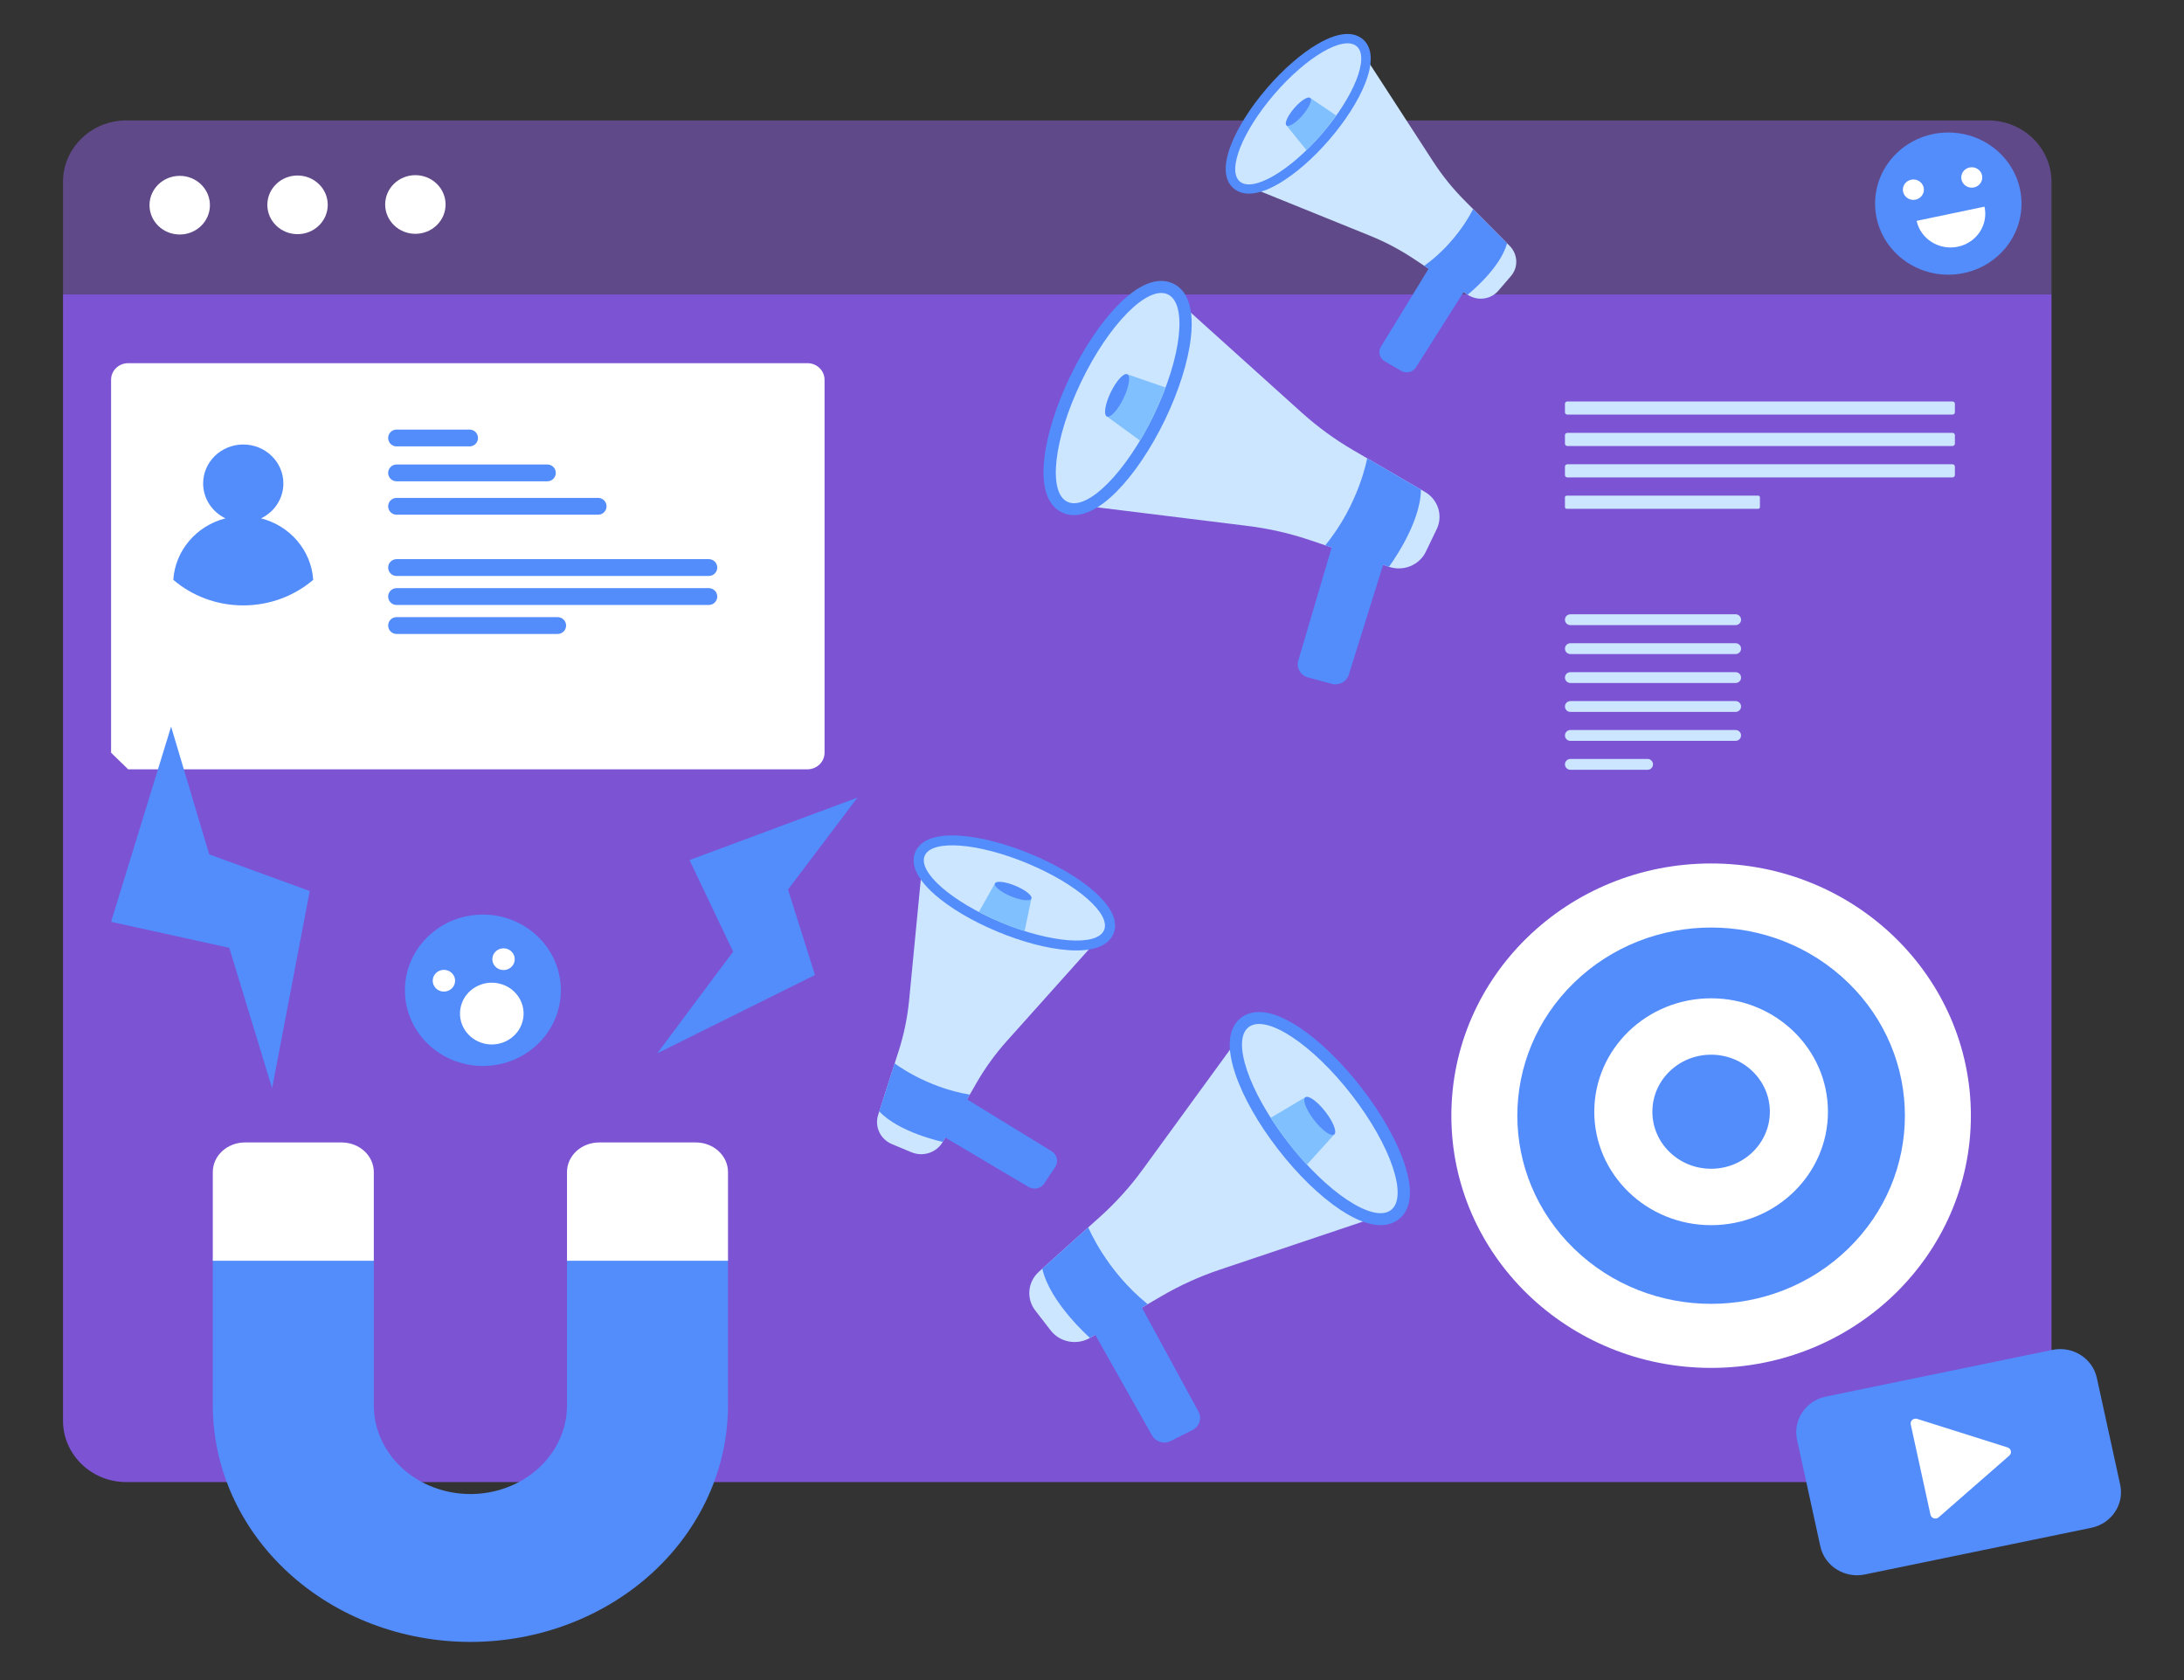 <svg width="520" height="400" viewBox="0 0 520 400" fill="none" xmlns="http://www.w3.org/2000/svg">
<rect x="0" y="0" width="520" height="400" fill="#333333" stroke="none"/>
<g clip-path="url(#clip0_790_2868)">
<path d="M15 338.227C15 346.309 21.749 352.862 30.073 352.862H473.375C481.7 352.862 488.449 346.309 488.449 338.227V69.985H15V338.227Z" fill="#7C53D3"/>
<path d="M192.255 183.16H30.515C28.93 181.614 28.039 180.755 26.447 179.209V90.418C26.447 88.24 28.265 86.467 30.515 86.467H192.255C194.497 86.467 196.322 88.233 196.322 90.418V179.209C196.322 181.387 194.504 183.16 192.255 183.16Z" fill="white"/>
<path d="M94.422 112.589H130.327M94.422 120.543H142.411M94.422 135.127H168.772M94.422 142.03H168.772M94.422 148.933H132.782M94.422 104.277H111.805" stroke="#538CFB" stroke-width="4" stroke-miterlimit="10" stroke-linecap="round"/>
<path d="M473.378 28.674H30.073C21.749 28.674 15 35.227 15 43.309V69.985H488.451V43.309C488.451 35.227 481.702 28.674 473.378 28.674Z" fill="#604989"/>
<path d="M42.789 55.832C46.76 55.832 49.98 52.706 49.98 48.85C49.98 44.994 46.76 41.868 42.789 41.868C38.817 41.868 35.598 44.994 35.598 48.85C35.598 52.706 38.817 55.832 42.789 55.832Z" fill="white"/>
<path d="M70.843 55.75C74.815 55.75 78.034 52.624 78.034 48.768C78.034 44.912 74.815 41.786 70.843 41.786C66.872 41.786 63.652 44.912 63.652 48.768C63.652 52.624 66.872 55.75 70.843 55.75Z" fill="white"/>
<path d="M103.983 53.623C106.791 50.896 106.791 46.475 103.983 43.749C101.175 41.022 96.622 41.022 93.813 43.749C91.005 46.475 91.005 50.896 93.813 53.623C96.622 56.349 101.175 56.349 103.983 53.623Z" fill="white"/>
<path d="M128.101 248.516C135.351 241.477 135.351 230.064 128.101 223.025C120.851 215.986 109.096 215.986 101.846 223.025C94.596 230.064 94.596 241.477 101.846 248.516C109.096 255.555 120.851 255.555 128.101 248.516Z" fill="#538CFB"/>
<path d="M108.194 232.595C108.707 233.935 108.002 235.425 106.621 235.922C105.241 236.42 103.707 235.736 103.194 234.395C102.681 233.055 103.386 231.566 104.767 231.068C106.147 230.57 107.681 231.255 108.194 232.595Z" fill="white"/>
<path d="M122.329 229.425C122.928 228.118 122.323 226.588 120.977 226.006C119.632 225.424 118.055 226.012 117.456 227.318C116.857 228.625 117.462 230.156 118.808 230.737C120.153 231.319 121.73 230.731 122.329 229.425Z" fill="white"/>
<path d="M124.444 243.091C125.452 239.15 122.979 235.161 118.919 234.182C114.86 233.203 110.752 235.604 109.744 239.546C108.735 243.487 111.209 247.476 115.268 248.455C119.327 249.434 123.435 247.032 124.444 243.091Z" fill="white"/>
<path d="M216.451 238.184C216.054 242.274 215.222 246.312 213.964 250.232L209.081 265.457C208.185 268.251 209.61 271.253 212.382 272.408L213.189 272.744L216.204 273.999L217.011 274.335C219.782 275.489 223.001 274.421 224.465 271.866L232.442 257.932C234.496 254.345 236.929 250.973 239.704 247.875L262.001 222.965L242.325 214.766L239.31 213.51L219.634 205.311L216.452 238.186L216.451 238.184Z" fill="#CCE6FF"/>
<path d="M265.071 222.411C264.174 224.447 261.561 226.758 254.218 226.203C249.345 225.834 243.391 224.27 237.455 221.795C231.52 219.32 226.248 216.209 222.613 213.03C217.137 208.243 217.056 204.812 217.956 202.774C218.853 200.738 221.466 198.427 228.809 198.982C233.682 199.351 239.636 200.915 245.572 203.39C251.507 205.865 256.779 208.977 260.414 212.155C265.89 216.942 265.971 220.373 265.071 222.411Z" fill="#538CFB"/>
<path d="M262.861 221.483C264.577 217.596 256.414 210.465 244.628 205.558C232.843 200.651 221.897 199.824 220.181 203.712C218.465 207.6 226.628 214.73 238.414 219.637C250.2 224.545 261.145 225.371 262.861 221.483Z" fill="#CCE6FF"/>
<path d="M213.011 253.17C213.011 253.17 220.349 258.858 230.893 260.62L224.455 271.867C224.455 271.867 214.034 269.658 209.348 264.592L213.011 253.17Z" fill="#538CFB"/>
<path d="M224.463 270.481L244.892 282.599C246.17 283.357 247.837 282.986 248.644 281.763L251.252 277.815C252.076 276.565 251.696 274.9 250.404 274.108L229.67 261.388L224.464 270.483L224.463 270.481Z" fill="#538CFB"/>
<path d="M236.889 210.336L233.056 217.136C233.056 217.136 239.26 220.397 243.956 221.678L245.567 213.952L236.889 210.336Z" fill="#80C0FF"/>
<path d="M241.78 210.898C244.176 211.898 245.873 213.264 245.57 213.952C245.267 214.641 243.078 214.389 240.681 213.39C238.285 212.391 236.589 211.024 236.891 210.336C237.194 209.648 239.383 209.899 241.78 210.898Z" fill="#538CFB"/>
<path d="M341.27 38.528C343.403 41.813 345.878 44.881 348.654 47.677L359.437 58.535C361.416 60.528 361.552 63.634 359.748 65.728L359.223 66.338L357.263 68.617L356.737 69.227C354.936 71.322 351.78 71.725 349.431 70.161L336.635 61.642C333.339 59.449 329.824 57.592 326.145 56.103L296.567 44.128L309.364 29.256L311.324 26.977L324.121 12.104L341.265 38.526L341.27 38.528Z" fill="#CCE6FF"/>
<path d="M293.778 44.898C295.425 46.251 298.622 47.142 304.502 43.703C308.404 41.42 312.68 37.693 316.54 33.206C320.4 28.719 323.425 23.963 325.056 19.815C327.514 13.564 326.067 10.638 324.422 9.287C322.775 7.934 319.578 7.044 313.698 10.483C309.796 12.765 305.52 16.492 301.66 20.979C297.799 25.466 294.775 30.222 293.144 34.37C290.686 40.621 292.133 43.547 293.778 44.898Z" fill="#538CFB"/>
<path d="M314.799 31.791C322.464 22.885 326.127 13.569 322.981 10.984C319.836 8.398 311.072 13.522 303.408 22.428C295.744 31.334 292.08 40.65 295.226 43.235C298.372 45.821 307.135 40.697 314.799 31.791Z" fill="#CCE6FF"/>
<path d="M350.735 49.771C350.735 49.771 347.122 57.533 339.105 63.286L349.431 70.161C349.431 70.161 357.149 64.082 358.823 57.917L350.733 49.77L350.735 49.771Z" fill="#538CFB"/>
<path d="M348.817 69.004L337.12 87.484C336.388 88.64 334.835 89 333.621 88.297L329.706 86.025C328.467 85.306 328.052 83.749 328.78 82.556L340.466 63.444L348.818 69.002L348.817 69.004Z" fill="#538CFB"/>
<path d="M311.957 23.32L318.151 27.5C318.151 27.5 314.415 32.758 311.061 35.739L306.312 29.878L311.955 23.32L311.957 23.32Z" fill="#80C0FF"/>
<path d="M308.129 25.771C306.57 27.582 305.757 29.421 306.315 29.879C306.87 30.336 308.586 29.238 310.144 27.427C311.703 25.615 312.516 23.777 311.958 23.319C311.403 22.861 309.687 23.96 308.129 25.771Z" fill="#538CFB"/>
<path d="M272.031 278.497C269.074 282.555 265.691 286.303 261.935 289.68L247.35 302.79C244.674 305.197 244.306 309.182 246.496 312.017L247.136 312.843L249.521 315.929L250.16 316.755C252.353 319.589 256.396 320.358 259.523 318.531L276.555 308.586C280.941 306.026 285.592 303.915 290.429 302.29L329.318 289.226L313.749 269.092L311.364 266.006L295.795 245.872L272.03 278.495L272.031 278.497Z" fill="#CCE6FF"/>
<path d="M332.879 290.416C330.673 292.025 326.496 292.918 319.132 288.035C314.243 284.793 308.965 279.664 304.271 273.591C299.575 267.519 295.974 261.166 294.132 255.706C291.355 247.475 293.404 243.83 295.61 242.221C297.817 240.611 301.994 239.719 309.358 244.602C314.247 247.844 319.525 252.972 324.219 259.045C328.915 265.117 332.515 271.47 334.358 276.931C337.135 285.161 335.086 288.806 332.879 290.416Z" fill="#538CFB"/>
<path d="M331.121 288.139C335.339 285.064 331.201 272.801 321.879 260.75C312.557 248.698 301.58 241.421 297.362 244.496C293.144 247.571 297.282 259.833 306.605 271.885C315.927 283.937 326.904 291.214 331.121 288.139Z" fill="#CCE6FF"/>
<path d="M259.112 292.212C259.112 292.212 263.284 302.476 273.256 310.503L259.51 318.53C259.51 318.53 249.94 310.108 248.169 302.05L259.112 292.212Z" fill="#538CFB"/>
<path d="M260.374 317.084L274.294 341.761C275.165 343.305 277.144 343.891 278.754 343.081L283.944 340.469C285.586 339.642 286.221 337.671 285.355 336.083L271.489 310.593L260.374 317.084Z" fill="#538CFB"/>
<path d="M310.791 261.244L302.543 266.129C302.543 266.129 307.031 273.183 311.167 277.281L317.657 270.12L310.791 261.244Z" fill="#80C0FF"/>
<path d="M315.578 264.696C317.474 267.147 318.404 269.575 317.659 270.119C316.915 270.664 314.773 269.117 312.876 266.667C310.98 264.216 310.05 261.788 310.795 261.244C311.539 260.699 313.681 262.245 315.578 264.696Z" fill="#538CFB"/>
<path d="M309.979 98.269C313.732 101.649 317.839 104.644 322.23 107.2L339.284 117.125C342.413 118.947 343.62 122.771 342.072 125.981L341.621 126.916L339.941 130.408L339.49 131.344C337.944 134.554 334.149 136.11 330.701 134.945L311.921 128.606C307.083 126.974 302.085 125.834 297.005 125.207L256.169 120.163L267.144 97.368L268.825 93.876L279.8 71.081L309.972 98.269H309.979Z" fill="#CCE6FF"/>
<path d="M252.952 122.053C255.454 123.189 259.733 123.231 265.91 116.985C270.008 112.839 274.09 106.771 277.401 99.894C280.711 93.016 282.891 86.083 283.539 80.373C284.514 71.766 281.735 68.605 279.235 67.471C276.732 66.335 272.453 66.293 266.277 72.539C262.178 76.685 258.096 82.753 254.786 89.631C251.475 96.508 249.296 103.441 248.648 109.152C247.673 117.758 250.452 120.919 252.952 122.053Z" fill="#538CFB"/>
<path d="M274.76 98.712C281.334 85.061 282.788 72.236 278.007 70.065C273.226 67.895 264.021 77.201 257.447 90.852C250.873 104.503 249.419 117.328 254.2 119.499C258.981 121.669 268.186 112.363 274.76 98.712Z" fill="#CCE6FF"/>
<path d="M325.52 109.114C325.52 109.114 323.61 119.988 315.545 129.828L330.701 134.945C330.701 134.945 338.286 124.798 338.313 116.56L325.517 109.114H325.52Z" fill="#538CFB"/>
<path d="M329.551 133.709L321.149 160.63C320.622 162.315 318.809 163.282 317.062 162.811L311.428 161.288C309.644 160.806 308.607 159.005 309.115 157.276L317.293 129.57L329.551 133.707V133.709Z" fill="#538CFB"/>
<path d="M268.393 89.111L277.502 92.249C277.502 92.249 274.604 100.045 271.422 104.877L263.551 99.162L268.39 89.111H268.393Z" fill="#80C0FF"/>
<path d="M264.443 93.441C263.106 96.217 262.707 98.778 263.554 99.162C264.399 99.547 266.169 97.606 267.506 94.83C268.843 92.054 269.241 89.493 268.394 89.108C267.549 88.724 265.78 90.664 264.443 93.441Z" fill="#538CFB"/>
<path d="M83.197 119.594C83.197 106.041 71.88 95.054 57.92 95.054C43.959 95.054 32.645 106.041 32.645 119.594C32.645 126.952 35.98 133.553 41.264 138.052C41.724 130.986 46.848 125.149 53.684 123.413C50.536 121.897 48.37 118.745 48.37 115.102C48.37 109.98 52.647 105.828 57.922 105.828C63.197 105.828 67.473 109.98 67.473 115.102C67.473 118.745 65.308 121.897 62.16 123.413C68.994 125.149 74.117 130.986 74.58 138.052C79.864 133.553 83.199 126.954 83.199 119.594H83.197Z" fill="white"/>
<path d="M62.157 123.413C65.305 121.897 67.471 118.745 67.471 115.102C67.471 109.98 63.194 105.828 57.919 105.828C52.645 105.828 48.368 109.98 48.368 115.102C48.368 118.745 50.534 121.897 53.682 123.413C46.848 125.149 41.724 130.986 41.262 138.052C45.71 141.84 51.537 144.136 57.917 144.136C64.298 144.136 70.124 141.84 74.573 138.052C74.11 130.986 68.989 125.149 62.153 123.413H62.157Z" fill="#538CFB"/>
<path d="M497.927 363.749L444.004 374.861C439.183 375.854 434.444 372.865 433.42 368.183L427.866 342.776C426.843 338.095 429.922 333.494 434.744 332.5L488.666 321.388C493.488 320.395 498.227 323.384 499.25 328.066L504.804 353.473C505.828 358.154 502.748 362.755 497.927 363.749Z" fill="#538CFB"/>
<path d="M477.986 344.608L456.465 337.813C455.6 337.539 454.753 338.28 454.94 339.144L459.638 360.637C459.828 361.502 460.911 361.844 461.587 361.253L478.409 346.555C479.087 345.964 478.851 344.881 477.983 344.608H477.986Z" fill="white"/>
<path d="M476.207 60.441C483.014 53.831 483.014 43.115 476.207 36.506C469.399 29.896 458.362 29.896 451.555 36.506C444.747 43.115 444.747 53.831 451.555 60.441C458.362 67.05 469.399 67.05 476.207 60.441Z" fill="#538CFB"/>
<path d="M458.015 44.646C458.306 45.958 457.447 47.251 456.096 47.536C454.746 47.818 453.413 46.985 453.12 45.671C452.829 44.359 453.688 43.066 455.039 42.781C456.389 42.499 457.722 43.333 458.015 44.646Z" fill="white"/>
<path d="M471.916 41.736C472.207 43.048 471.348 44.342 469.998 44.626C468.647 44.908 467.314 44.075 467.021 42.764C466.731 41.452 467.589 40.158 468.942 39.874C470.293 39.592 471.625 40.425 471.918 41.739L471.916 41.736Z" fill="white"/>
<path d="M472.499 49.201C473.461 53.535 470.624 57.805 466.16 58.739C461.695 59.672 457.297 56.918 456.336 52.584L472.499 49.199V49.201Z" fill="white"/>
<path d="M464.884 95.581H373.174C372.861 95.581 372.606 95.828 372.606 96.132V98.155C372.606 98.459 372.861 98.706 373.174 98.706H464.884C465.197 98.706 465.451 98.459 465.451 98.155V96.132C465.451 95.828 465.197 95.581 464.884 95.581Z" fill="#CCE6FF"/>
<path d="M464.884 103.058H373.174C372.861 103.058 372.606 103.305 372.606 103.61V105.632C372.606 105.937 372.861 106.184 373.174 106.184H464.884C465.197 106.184 465.451 105.937 465.451 105.632V103.61C465.451 103.305 465.197 103.058 464.884 103.058Z" fill="#CCE6FF"/>
<path d="M464.884 110.536H373.174C372.861 110.536 372.606 110.783 372.606 111.087V113.11C372.606 113.414 372.861 113.661 373.174 113.661H464.884C465.197 113.661 465.451 113.414 465.451 113.11V111.087C465.451 110.783 465.197 110.536 464.884 110.536Z" fill="#CCE6FF"/>
<path d="M418.628 118.011H373.007C372.786 118.011 372.606 118.185 372.606 118.4V120.748C372.606 120.962 372.786 121.137 373.007 121.137H418.628C418.85 121.137 419.029 120.962 419.029 120.748V118.4C419.029 118.185 418.85 118.011 418.628 118.011Z" fill="#CCE6FF"/>
<path d="M413.25 146.255H373.896C373.184 146.255 372.606 146.832 372.606 147.544C372.606 148.256 373.184 148.833 373.896 148.833H413.25C413.962 148.833 414.539 148.256 414.539 147.544C414.539 146.832 413.962 146.255 413.25 146.255Z" fill="#CCE6FF"/>
<path d="M413.25 153.143H373.896C373.184 153.143 372.606 153.721 372.606 154.433C372.606 155.145 373.184 155.722 373.896 155.722H413.25C413.962 155.722 414.539 155.145 414.539 154.433C414.539 153.721 413.962 153.143 413.25 153.143Z" fill="#CCE6FF"/>
<path d="M413.25 160.032H373.896C373.184 160.032 372.606 160.609 372.606 161.321C372.606 162.033 373.184 162.61 373.896 162.61H413.25C413.962 162.61 414.539 162.033 414.539 161.321C414.539 160.609 413.962 160.032 413.25 160.032Z" fill="#CCE6FF"/>
<path d="M413.25 166.918H373.896C373.184 166.918 372.606 167.495 372.606 168.207C372.606 168.919 373.184 169.496 373.896 169.496H413.25C413.962 169.496 414.539 168.919 414.539 168.207C414.539 167.495 413.962 166.918 413.25 166.918Z" fill="#CCE6FF"/>
<path d="M413.25 173.807H373.896C373.184 173.807 372.606 174.384 372.606 175.096C372.606 175.808 373.184 176.385 373.896 176.385H413.25C413.962 176.385 414.539 175.808 414.539 175.096C414.539 174.384 413.962 173.807 413.25 173.807Z" fill="#CCE6FF"/>
<path d="M392.284 180.693H373.896C373.184 180.693 372.606 181.27 372.606 181.982C372.606 182.694 373.184 183.272 373.896 183.272H392.284C392.996 183.272 393.573 182.694 393.573 181.982C393.573 181.27 392.996 180.693 392.284 180.693Z" fill="#CCE6FF"/>
<path d="M407.408 325.677C441.566 325.677 469.257 298.792 469.257 265.627C469.257 232.463 441.566 205.578 407.408 205.578C373.25 205.578 345.56 232.463 345.56 265.627C345.56 298.792 373.25 325.677 407.408 325.677Z" fill="white"/>
<path d="M440.033 297.304C458.051 279.81 458.051 251.447 440.033 233.952C422.015 216.458 392.801 216.458 374.783 233.952C356.765 251.447 356.765 279.81 374.783 297.304C392.801 314.799 422.015 314.799 440.033 297.304Z" fill="#538CFB"/>
<path d="M407.408 291.695C422.771 291.695 435.225 279.603 435.225 264.687C435.225 249.772 422.771 237.68 407.408 237.68C392.046 237.68 379.592 249.772 379.592 264.687C379.592 279.603 392.046 291.695 407.408 291.695Z" fill="white"/>
<path d="M407.408 278.266C415.132 278.266 421.394 272.187 421.394 264.687C421.394 257.188 415.132 251.108 407.408 251.108C399.684 251.108 393.422 257.188 393.422 264.687C393.422 272.187 399.684 278.266 407.408 278.266Z" fill="#538CFB"/>
<path d="M135 334.583C135 340.186 132.577 345.559 128.263 349.521C123.95 353.482 118.1 355.708 112 355.708C105.9 355.708 100.05 353.482 95.737 349.521C91.423 345.559 89 340.186 89 334.583V299.375H50.667V334.583C50.667 349.524 57.129 363.853 68.631 374.417C80.133 384.981 95.733 390.917 112 390.917C128.266 390.917 143.867 384.981 155.37 374.417C166.871 363.853 173.333 349.524 173.333 334.583V299.375H135V334.583Z" fill="#538CFB"/>
<path d="M58.333 272H81.333C83.367 272 85.317 272.742 86.754 274.062C88.192 275.383 89 277.174 89 279.042V300.167H50.667V279.042C50.667 277.174 51.474 275.383 52.912 274.062C54.35 272.742 56.3 272 58.333 272Z" fill="white"/>
<path d="M135 300.167V279.042C135 277.174 135.808 275.383 137.246 274.062C138.683 272.742 140.633 272 142.667 272H165.667C167.7 272 169.65 272.742 171.088 274.062C172.525 275.383 173.333 277.174 173.333 279.042V300.167H135Z" fill="white"/>
<path d="M73.75 212.14L64.959 258.203L64.789 259.095L54.588 225.666L26.447 219.47L40.736 173L40.852 173.381L49.813 203.414L73.75 212.14Z" fill="#538CFB"/>
<path d="M194.043 232.136L157.191 250.436L156.486 250.783L174.55 226.573L164.171 204.763L204.172 189.894L203.958 190.162L187.626 211.782L194.043 232.136Z" fill="#538CFB"/>
</g>
<defs>
<clipPath id="clip0_790_2868">
<rect width="520" height="400" fill="white"/>
</clipPath>
</defs>
</svg>
